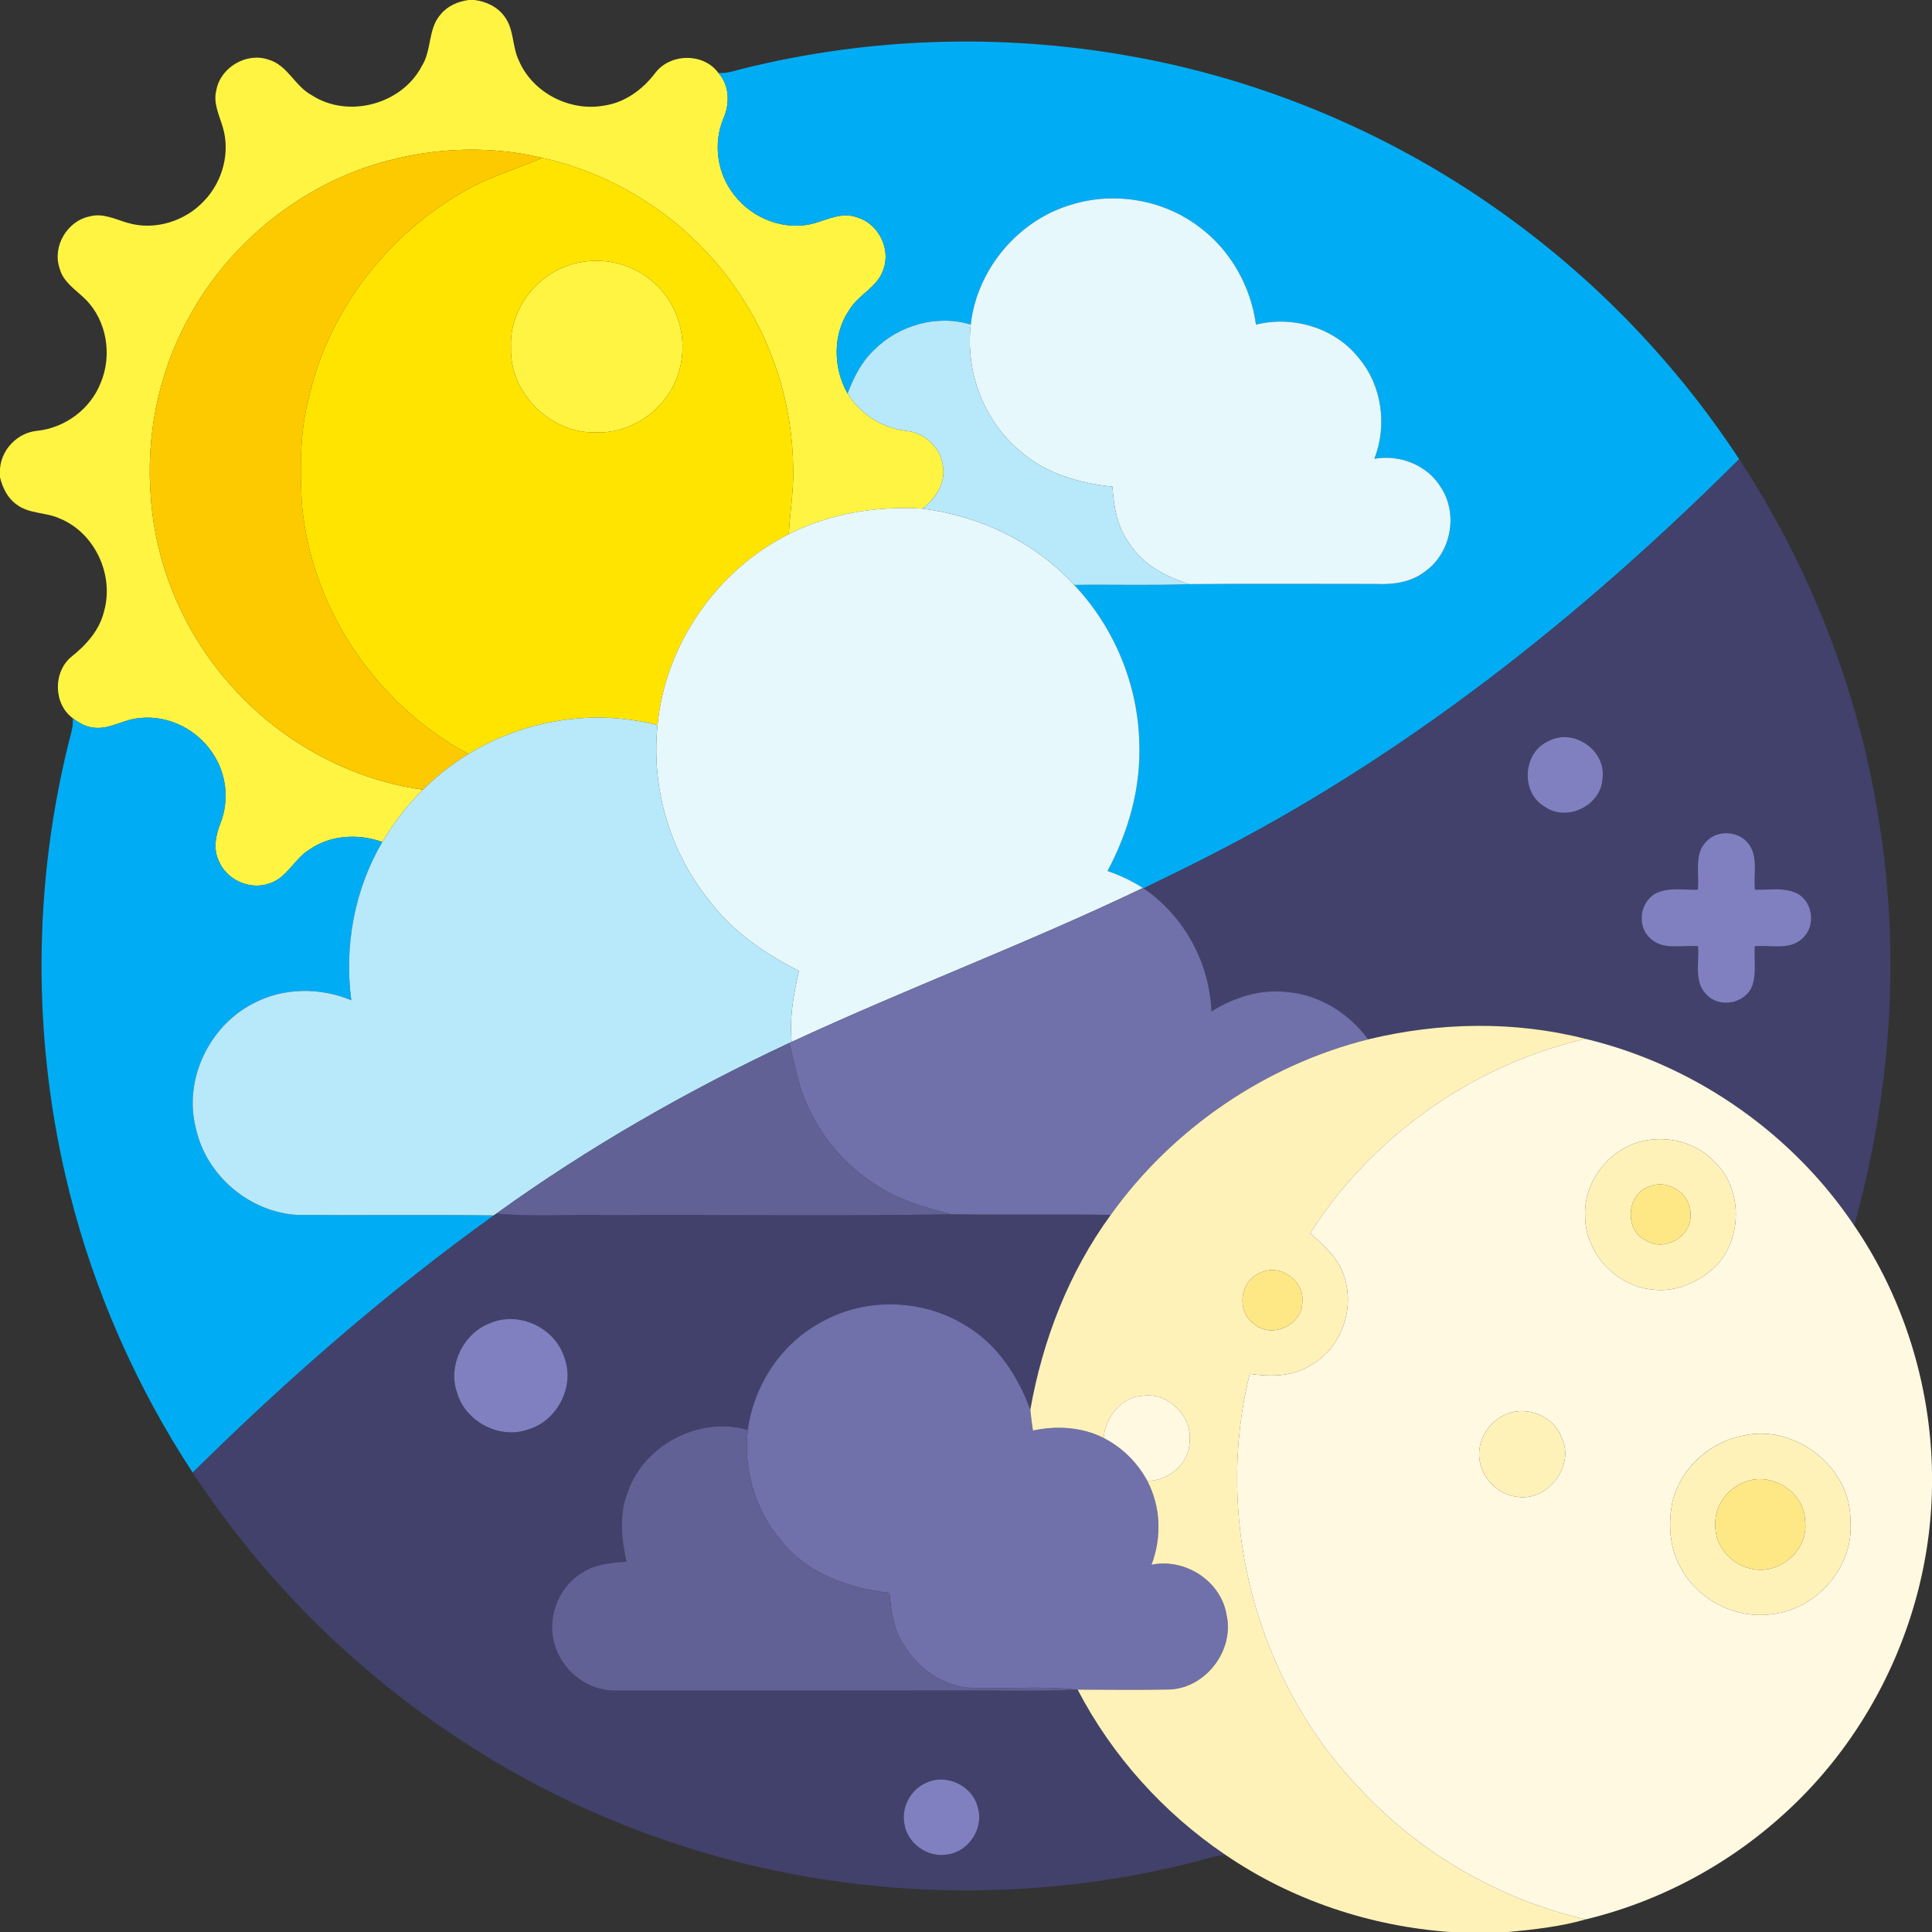 <svg xmlns="http://www.w3.org/2000/svg" width="512pt" height="512pt" viewBox="0 0 512 512"><rect x="0" y="0" width="512" height="512" fill="#333333" stroke="none"/><g fill="#fff442"><path d="M124.19 0h1.57c3.09.38 6.13 1.83 7.97 4.42 2.52 3.34 1.97 7.84 3.73 11.52 3.59 8.6 13.53 13.72 22.64 12.04 5.45-.79 10.14-4.19 13.43-8.49 3.9-5.38 12.86-5.61 16.83-.18 3.02 3.33 3.08 8.19 1.34 12.13-2.76 6.6-1.64 14.55 2.81 20.14 4.87 6.46 13.72 9.82 21.58 7.5 3.52-1.06 7.25-2.87 10.96-1.51 5.58 1.58 9.01 8.09 7.14 13.59-1.37 4.82-6.57 6.78-9.05 10.86-4.54 6.52-4.38 15.47-.53 22.27 3.37 5.43 9.14 9.15 15.5 9.88 4.62.47 8.8 4 9.64 8.63 1.19 4.77-1.63 9.22-5.3 11.99-12.13-.72-24.51 1.21-35.4 6.76.29-5.86 1.33-11.68 1.15-17.56-.17-16.75-5.37-33.43-14.94-47.2-11.97-17.59-30.76-30.36-51.54-34.95-15.32-3.69-31.72-2.6-46.61 2.45-20.09 6.93-37.37 21.64-47.37 40.4-7.8 14.36-11.13 31.03-9.76 47.3 1.29 17.84 8.6 35.12 20.31 48.62 13.09 15.31 31.81 25.91 51.81 28.66-4.22 4.1-7.77 8.83-10.78 13.87-6.28-2.26-13.63-1.91-19.22 1.94-4.13 2.45-6.06 7.71-10.89 9.1-5.18 1.76-11.31-1.11-13.3-6.19-1.48-3.21-.69-6.8.55-9.94 2.23-5.74 1.62-12.48-1.65-17.71-4.02-6.78-12.09-11.01-19.98-10.02-4.09.33-7.74 3.02-11.93 2.52-2.09-.16-3.94-1.26-5.58-2.48-5.22-3.81-5.3-12.39-.3-16.4 3.9-3.1 7.39-7.03 8.56-11.99 2.7-9.56-2.41-20.7-11.65-24.52-3.69-1.75-8.2-1.2-11.53-3.75-2.4-1.69-3.72-4.43-4.4-7.21v-2.31c.42-5.19 4.73-9.56 9.91-10.02 7.36-.8 14.03-5.74 16.75-12.65 3.12-7.33 1.68-16.51-4.01-22.19-2.52-2.51-5.92-4.53-6.86-8.21-1.98-5.78 2.01-12.59 7.99-13.76 3.49-.96 6.82.79 10.1 1.73 7.2 2.11 15.34-.49 20.35-6 4.74-5.04 6.8-12.57 4.84-19.26-.93-3.23-2.66-6.5-1.74-9.95 1.12-6.04 8.01-10.09 13.83-8.06 5.07 1.45 7 7.09 11.5 9.45 9.59 6.21 23.81 2.41 29.09-7.7 2.71-4.23 1.61-9.94 5.04-13.77 1.82-2.23 4.59-3.41 7.4-3.79z"></path><path d="M154.26 69.44c6.71-1.18 13.86.85 18.94 5.39 6.46 5.56 9.18 14.97 6.86 23.15-2.5 9.66-12 16.99-22.04 16.6-12.03.45-23.08-10.43-22.6-22.51-.52-10.87 8.13-21.05 18.84-22.63z"></path></g><g fill="#00adf4"><path d="M197.17 18.13c33.06-8.19 67.84-9.29 101.39-3.43 36.33 6.28 71.14 21.09 100.97 42.75 24.12 17.46 45.03 39.34 61.37 64.24-41.82 41.66-88.65 78.94-141.5 105.66-5.41 2.78-10.88 5.41-16.35 8.07l-.15-.1c-2.94-1.88-6.11-3.36-9.39-4.5 5.55-10.38 8.87-22.05 8.42-33.88-.33-15.48-6.63-30.7-17.27-41.93 10.16-.16 20.34.19 30.5-.21 16.59-.13 33.19-.05 49.79-.04 4.41.2 9.08-.5 12.66-3.28 6.93-4.86 8.91-15.23 4.26-22.3-3.57-5.95-10.92-8.79-17.65-7.6 3.46-8.8 2.03-19.36-4.08-26.65-6.34-8.05-17.44-11.35-27.29-8.91-1.38-10.13-6.73-19.7-14.97-25.82-9.46-7.25-22.43-9.51-33.81-6.01-14.2 4.1-25.17 17.14-26.81 31.83-8.91-2.75-19.06.16-25.59 6.69-3.36 3.15-5.45 7.33-7.06 11.58-3.85-6.8-4.01-15.75.53-22.27 2.48-4.08 7.68-6.04 9.05-10.86 1.87-5.5-1.56-12.01-7.14-13.59-3.71-1.36-7.44.45-10.96 1.51-7.86 2.32-16.71-1.04-21.58-7.5-4.45-5.59-5.57-13.54-2.81-20.14 1.74-3.94 1.68-8.8-1.34-12.13 2.33.24 4.56-.67 6.81-1.18zM19.32 190.36c1.64 1.22 3.49 2.32 5.58 2.48 4.19.5 7.84-2.19 11.93-2.52 7.89-.99 15.96 3.24 19.98 10.02 3.27 5.23 3.88 11.97 1.65 17.71-1.24 3.14-2.03 6.73-.55 9.94 1.99 5.08 8.12 7.95 13.3 6.19 4.83-1.39 6.76-6.65 10.89-9.1 5.59-3.85 12.94-4.2 19.22-1.94-7.38 12.53-10.13 27.55-8.22 41.94-8.28-3.47-18.11-3.4-26.07.89-11.64 5.98-18.44 20.23-15.13 32.99 2.67 12.53 14.31 22.43 27.11 23.01 17.29.14 34.59-.12 51.88.13-28.46 20.43-54.91 43.55-79.82 68.16-14.9-22.72-26.03-47.92-32.65-74.28-10.03-39.84-9.89-82.2.49-121.95.32-1.21.46-2.43.41-3.67z"></path></g><path fill="#fdca00" d="M97.11 44.29c14.89-5.05 31.29-6.14 46.61-2.45-6.08 2.64-12.46 4.53-18.36 7.58-21.46 11.27-37.97 31.89-43.41 55.61-2.49 9.1-2.43 18.63-1.99 27.98 2.24 27.84 19.61 53.68 44.18 66.8-4.35 2.69-8.43 5.84-12.04 9.46-20-2.75-38.72-13.35-51.81-28.66-11.71-13.5-19.02-30.78-20.31-48.62-1.37-16.27 1.96-32.94 9.76-47.3 10-18.76 27.28-33.47 47.37-40.4z"></path><path fill="#ffe400" d="M143.72 41.84c20.78 4.59 39.57 17.36 51.54 34.95 9.57 13.77 14.77 30.45 14.94 47.2.18 5.88-.86 11.7-1.15 17.56-19.13 9.63-32.78 29.25-34.79 50.62-16.84-4.38-35.32-1.42-50.12 7.64-24.57-13.12-41.94-38.96-44.18-66.8-.44-9.35-.5-18.88 1.99-27.98 5.44-23.72 21.95-44.34 43.41-55.61 5.9-3.05 12.28-4.94 18.36-7.58m10.54 27.6c-10.71 1.58-19.36 11.76-18.84 22.63-.48 12.08 10.57 22.96 22.6 22.51 10.04.39 19.54-6.94 22.04-16.6 2.32-8.18-.4-17.59-6.86-23.15-5.08-4.54-12.23-6.57-18.94-5.39z"></path><g fill="#e6f8fc"><path d="M284.07 54.19c11.38-3.5 24.35-1.24 33.81 6.01 8.24 6.12 13.59 15.69 14.97 25.82 9.85-2.44 20.95.86 27.29 8.91 6.11 7.29 7.54 17.85 4.08 26.65 6.73-1.19 14.08 1.65 17.65 7.6 4.65 7.07 2.67 17.44-4.26 22.3-3.58 2.78-8.25 3.48-12.66 3.28-16.6-.01-33.2-.09-49.79.04-6.23-1.97-12.4-5.18-15.94-10.91-3.21-4.3-4.05-9.72-4.42-14.93-8.76-.92-17.66-3.43-24.39-9.39-9.74-8.01-14.59-21.1-13.15-33.55 1.64-14.69 12.61-27.73 26.81-31.83zM209.05 141.55c10.89-5.55 23.27-7.48 35.4-6.76 15.21 1.92 29.81 8.84 40.21 20.22 10.64 11.23 16.94 26.45 17.27 41.93.45 11.83-2.87 23.5-8.42 33.88 3.28 1.14 6.45 2.62 9.39 4.5-30.56 14.65-62.36 26.53-93.1 40.8-.64-6.35.5-12.65 1.94-18.81-8.96-4.53-17.47-10.36-23.6-18.43-10.59-12.93-15.65-30.1-13.88-46.71 2.01-21.37 15.66-40.99 34.79-50.62z"></path></g><g fill="#b8e9fa"><path d="M231.67 92.71c6.53-6.53 16.68-9.44 25.59-6.69-1.44 12.45 3.41 25.54 13.15 33.55 6.73 5.96 15.63 8.47 24.39 9.39.37 5.21 1.21 10.63 4.42 14.93 3.54 5.73 9.71 8.94 15.94 10.91-10.16.4-20.34.05-30.5.21-10.4-11.38-25-18.3-40.21-20.22 3.67-2.77 6.49-7.22 5.3-11.99-.84-4.63-5.02-8.16-9.64-8.63-6.36-.73-12.13-4.45-15.5-9.88 1.61-4.25 3.7-8.43 7.06-11.58zM124.14 199.81c14.8-9.06 33.28-12.02 50.12-7.64-1.77 16.61 3.29 33.78 13.88 46.71 6.13 8.07 14.64 13.9 23.6 18.43-1.44 6.16-2.58 12.46-1.94 18.81-.16.07-.46.21-.61.27-27.15 12.71-53.29 27.68-77.62 45.21-.17.12-.51.37-.68.5-17.29-.25-34.59.01-51.88-.13-12.8-.58-24.44-10.48-27.11-23.01-3.31-12.76 3.49-27.01 15.13-32.99 7.96-4.29 17.79-4.36 26.07-.89-1.91-14.39.84-29.41 8.22-41.94 3.01-5.04 6.56-9.77 10.78-13.87 3.61-3.62 7.69-6.77 12.04-9.46z"></path></g><g fill="#41416b"><path d="M319.4 227.35c52.85-26.72 99.68-64 141.5-105.66 18.84 28.68 31.57 61.36 36.96 95.25 5.88 35.86 3.3 72.89-6.49 107.83-16.49-24.58-42.41-42.59-71.2-49.46-18.78-4.82-38.79-4.42-57.59.13-5.1-6.93-12.98-11.89-21.65-12.55-7.02-.82-13.97 1.48-19.89 5.13-.5-12.94-7.27-25.32-17.99-32.6 5.47-2.66 10.94-5.29 16.35-8.07m90.98-30.95c-6.84 2.98-7.49 13.62-1.03 17.36 5.94 4.24 15.17-.39 15.35-7.67.86-7.33-7.8-13.23-14.32-9.69m41.72 26.7c-3.26 3.4-1.69 8.48-2.18 12.68-3.67.13-7.63-.7-11.07.94-4.29 2.25-5.15 8.76-1.48 11.97 3.38 3.25 8.44 1.66 12.63 2.09.34 4.29-1.19 9.58 2.36 12.91 3.48 3.6 10.24 2.22 12.02-2.47 1.12-3.36.46-6.99.65-10.46 4.2-.4 9.32 1.2 12.68-2.12 3.58-3.22 2.76-9.7-1.52-11.9-3.45-1.67-7.43-.82-11.11-.97-.44-4.04.97-8.74-1.74-12.21-2.63-3.46-8.35-3.72-11.24-.46zM130.89 322.1c.17-.13.51-.38.68-.5 9.78.93 19.63.16 29.45.43 30.37-.19 60.75.3 91.12-.24 14.07.2 28.14-.07 42.22.16-11.1 15.22-18.05 33.16-21.32 51.65-3.29-9-8.82-17.47-17.25-22.39-11.6-7.19-27.13-7.43-38.86-.41-10.27 5.74-17.18 16.58-18.77 28.16-12.71-3.75-27.43 3.87-31.77 16.37-2.37 5.9-1.71 12.49-.36 18.55-3.93.21-8.03.59-11.45 2.73-6.76 3.84-10.08 12.85-7.27 20.13 2.22 6.49 8.72 11.32 15.63 11.28 31.01.01 62.02.01 93.03-.03 9.72-.06 19.45.28 29.16-.24l.45.01c9.12 17.55 22.77 32.71 39.15 43.78-3.31.33-6.43 1.51-9.64 2.27-46.08 11.43-95.49 9.18-140.27-6.64-50.4-17.55-94.54-52.26-123.75-96.91 24.91-24.61 51.36-47.73 79.82-68.16m-.56 28.39c-7.33 2.47-11.78 11.21-9.21 18.56 2.21 7.69 11.29 12.5 18.88 9.76 7.79-2.29 12.5-11.65 9.49-19.24-2.49-7.61-11.69-12.05-19.16-9.08m115.04 122.02c-3.95 1.75-6.45 6.23-5.74 10.51.61 5.32 6.07 9.37 11.34 8.44 5.7-.68 9.81-6.89 8.17-12.4-1.32-5.82-8.42-9.2-13.77-6.55z"></path></g><g fill="#8080c1"><path d="M410.38 196.4c6.52-3.54 15.18 2.36 14.32 9.69-.18 7.28-9.41 11.91-15.35 7.67-6.46-3.74-5.81-14.38 1.03-17.36zM452.1 223.1c2.89-3.26 8.61-3 11.24.46 2.71 3.47 1.3 8.17 1.74 12.21 3.68.15 7.66-.7 11.11.97 4.28 2.2 5.1 8.68 1.52 11.9-3.36 3.32-8.48 1.72-12.68 2.12-.19 3.47.47 7.1-.65 10.46-1.78 4.69-8.54 6.07-12.02 2.47-3.55-3.33-2.02-8.62-2.36-12.91-4.19-.43-9.25 1.16-12.63-2.09-3.67-3.21-2.81-9.72 1.48-11.97 3.44-1.64 7.4-.81 11.07-.94.49-4.2-1.08-9.28 2.18-12.68zM130.33 350.49c7.47-2.97 16.67 1.47 19.16 9.08 3.01 7.59-1.7 16.95-9.49 19.24-7.59 2.74-16.67-2.07-18.88-9.76-2.57-7.35 1.88-16.09 9.21-18.56zM245.37 472.51c5.35-2.65 12.45.73 13.77 6.55 1.64 5.51-2.47 11.72-8.17 12.4-5.27.93-10.73-3.12-11.34-8.44-.71-4.28 1.79-8.76 5.74-10.51z"></path></g><g fill="#7070ab"><path d="M302.9 235.32l.15.1c10.72 7.28 17.49 19.66 17.99 32.6 5.92-3.65 12.87-5.95 19.89-5.13 8.67.66 16.55 5.62 21.65 12.55-27.28 6.84-51.85 23.65-68.22 46.51-14.08-.23-28.15.04-42.22-.16-6.99-1.79-14.1-3.76-20.13-7.87-8.31-5.27-14.87-13.19-18.61-22.28-2.03-4.89-2.94-10.13-4.21-15.25.15-.06.45-.2.61-.27 30.74-14.27 62.54-26.15 93.1-40.8zM216.93 350.8c11.73-7.02 27.26-6.78 38.86.41 8.43 4.92 13.96 13.39 17.25 22.39.18 1.83.42 3.68.7 5.51 6.26-1.35 12.96-.96 18.74 1.96 4.9 2.52 8.98 6.53 11.57 11.39 3.59 6.81 3.85 15.05 1.11 22.21 8.85-1.82 18.42 4.27 19.89 13.29 2.12 9.36-5.46 19.35-15.05 19.77-8.14.17-16.28.05-24.42.03l-.45-.01c-9.67-1.07-19.44.03-29.14-.53-7.24-.97-13.54-5.92-17.02-12.23-2.34-3.88-2.78-8.48-3.27-12.87-10.81-1.15-21.93-5.21-28.83-14-6.77-7.99-9.86-18.79-8.71-29.16 1.59-11.58 8.5-22.42 18.77-28.16z"></path></g><g fill="#fff2b9"><path d="M362.58 275.44c18.8-4.55 38.81-4.95 57.59-.13-29.74 6.85-56.54 25.75-72.95 51.48 3.26 3.05 6.89 6.04 8.58 10.31 3.7 9-.12 20.38-8.82 24.92-4.75 2.88-10.46 2.81-15.78 2.06-9.6 38.57 1.79 81.64 29.44 110.23 15.85 17.01 36.94 29.13 59.58 34.35-6.68 1.92-13.63 2.68-20.53 3.34H384.3c-21.18-1.51-42.01-8.45-59.57-20.46-16.38-11.07-30.03-26.23-39.15-43.78 8.14.02 16.28.14 24.42-.03 9.59-.42 17.17-10.41 15.05-19.77-1.47-9.02-11.04-15.11-19.89-13.29 2.74-7.16 2.48-15.4-1.11-22.21 5.7-.03 11.17-4.61 11.22-10.49.67-6.67-5.62-13.01-12.33-12.09-5.79.32-9.98 5.67-10.46 11.19-5.78-2.92-12.48-3.31-18.74-1.96-.28-1.83-.52-3.68-.7-5.51 3.27-18.49 10.22-36.43 21.32-51.65 16.37-22.86 40.94-39.67 68.22-46.51m-28.39 61.79c-5.53 1.87-6.72 10.23-1.9 13.58 4.6 4.15 12.89.35 12.84-5.8.6-5.58-5.86-10.2-10.94-7.78z"></path><path d="M435.29 302.41c6.71-1.53 14.21.36 19.01 5.39 7.55 7.19 7.57 20.45.31 27.84-4.42 4.15-10.52 6.9-16.67 6.09-9.83-.85-17.97-9.85-17.88-19.7-.26-9.06 6.43-17.59 15.23-19.62m2.03 11.95c-6.35 1.85-6.99 11.64-1.1 14.4 4.79 3.05 12.08-.99 11.77-6.74.34-5.4-5.67-9.65-10.67-7.66zM400.29 374.37c5.38-1.56 11.73 1.37 13.61 6.74 3.52 7.44-3.84 16.91-11.89 15.54-6.39-.67-11.26-7.35-9.75-13.64.9-4.07 4.04-7.44 8.03-8.64zM462.21 380.41c13.67-2.97 28.33 8.49 28.17 22.61 1.03 12-8.67 23.22-20.45 24.71-9.84 1.58-20.34-3.85-24.78-12.75-2.76-5.17-3.08-11.34-1.93-17 2.13-8.93 10.02-15.96 18.99-17.57m1.06 12.02c-4.97 1.45-8.92 6.21-8.69 11.51-.28 5.59 4.04 10.61 9.4 11.77 7.44 1.9 15.45-4.93 14.38-12.63-.1-7.37-8.18-12.73-15.09-10.65z"></path></g><g fill="#fff9e1"><path d="M347.22 326.79c16.41-25.73 43.21-44.63 72.95-51.48 28.79 6.87 54.71 24.88 71.2 49.46 13.11 19.18 20.27 42.27 20.63 65.49v3.57c-.38 32.76-14.94 64.99-39.27 86.93-14.81 13.49-33.03 23.21-52.51 27.9-22.64-5.22-43.73-17.34-59.58-34.35-27.65-28.59-39.04-71.66-29.44-110.23 5.32.75 11.03.82 15.78-2.06 8.7-4.54 12.52-15.92 8.82-24.92-1.69-4.27-5.32-7.26-8.58-10.31m88.07-24.38c-8.8 2.03-15.49 10.56-15.23 19.62-.09 9.85 8.05 18.85 17.88 19.7 6.15.81 12.25-1.94 16.67-6.09 7.26-7.39 7.24-20.65-.31-27.84-4.8-5.03-12.3-6.92-19.01-5.39m-35 71.96c-3.99 1.2-7.13 4.57-8.03 8.64-1.51 6.29 3.36 12.97 9.75 13.64 8.05 1.37 15.41-8.1 11.89-15.54-1.88-5.37-8.23-8.3-13.61-6.74m61.92 6.04c-8.97 1.61-16.86 8.64-18.99 17.57-1.15 5.66-.83 11.83 1.93 17 4.44 8.9 14.94 14.33 24.78 12.75 11.78-1.49 21.48-12.71 20.45-24.71.16-14.12-14.5-25.58-28.17-22.61zM292.48 381.07c.48-5.52 4.67-10.87 10.46-11.19 6.71-.92 13 5.42 12.33 12.09-.05 5.88-5.52 10.46-11.22 10.49a27.339 27.339 0 0 0-11.57-11.39z"></path></g><g fill="#616196"><path d="M131.57 321.6c24.33-17.53 50.47-32.5 77.62-45.21 1.27 5.12 2.18 10.36 4.21 15.25 3.74 9.09 10.3 17.01 18.61 22.28 6.03 4.11 13.14 6.08 20.13 7.87-30.37.54-60.75.05-91.12.24-9.82-.27-19.67.5-29.45-.43zM166.39 395.33c4.34-12.5 19.06-20.12 31.77-16.37-1.15 10.37 1.94 21.17 8.71 29.16 6.9 8.79 18.02 12.85 28.83 14 .49 4.39.93 8.99 3.27 12.87 3.48 6.31 9.78 11.26 17.02 12.23 9.7.56 19.47-.54 29.14.53-9.71.52-19.44.18-29.16.24-31.01.04-62.02.04-93.03.03-6.91.04-13.41-4.79-15.63-11.28-2.81-7.28.51-16.29 7.27-20.13 3.42-2.14 7.52-2.52 11.45-2.73-1.35-6.06-2.01-12.65.36-18.55z"></path></g><g fill="#fee886"><path d="M437.32 314.36c5-1.99 11.01 2.26 10.67 7.66.31 5.75-6.98 9.79-11.77 6.74-5.89-2.76-5.25-12.55 1.1-14.4zM334.19 337.23c5.08-2.42 11.54 2.2 10.94 7.78.05 6.15-8.24 9.95-12.84 5.8-4.82-3.35-3.63-11.71 1.9-13.58zM463.27 392.43c6.91-2.08 14.99 3.28 15.09 10.65 1.07 7.7-6.94 14.53-14.38 12.63-5.36-1.16-9.68-6.18-9.4-11.77-.23-5.3 3.72-10.06 8.69-11.51z"></path></g></svg>